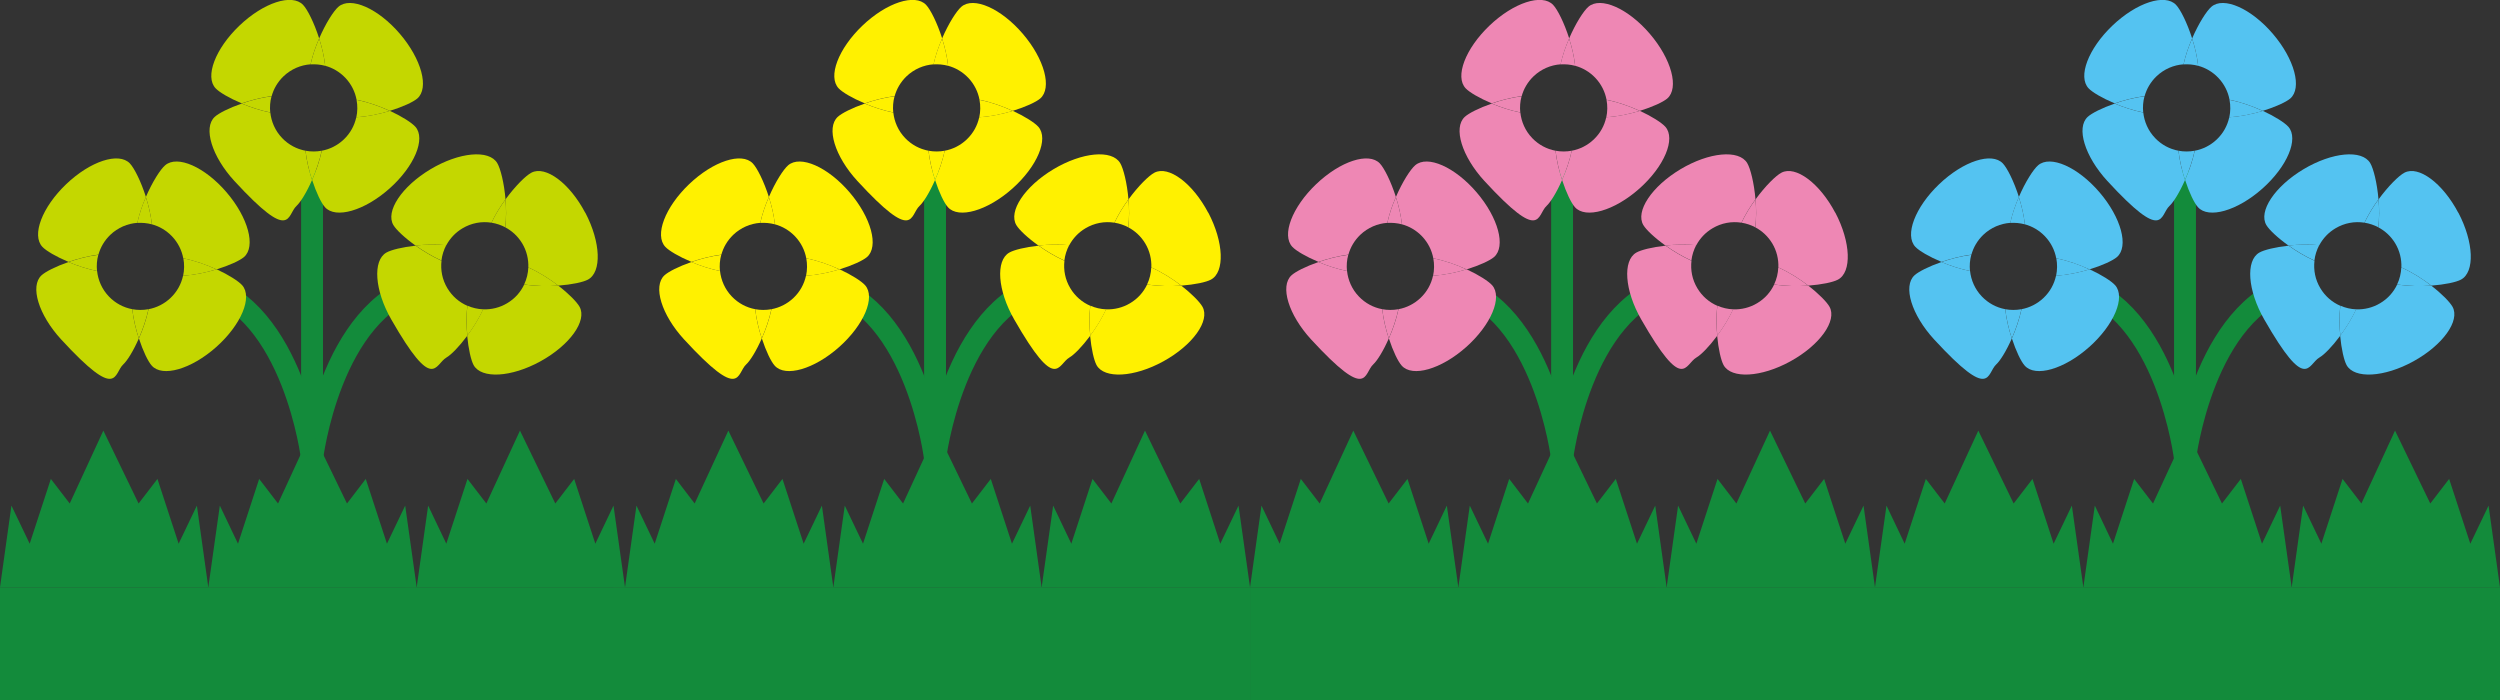 <?xml version="1.0" encoding="UTF-8"?><svg id="a" xmlns="http://www.w3.org/2000/svg" viewBox="0 0 323.43 90.57"><rect x="0" y="0" width="323.43" height="90.57" fill="#333333" stroke="none"/><defs><style>.b{fill:#54c3f1;}.c{fill:#138b3b;}.d{fill:none;stroke:#138b3b;stroke-miterlimit:10;stroke-width:2.83px;}.e{fill:#fff100;}.f{fill:#ee87b4;}.g{fill:#c4d700;}</style></defs><line class="d" x1="40.37" y1="61.49" x2="40.37" y2="22.09"/><path class="d" d="M40.37,59.38s2.31-19.37,14.34-22.58"/><path class="d" d="M40.37,59.38s-2.31-19.37-14.34-22.58"/><line class="d" x1="282.68" y1="61.49" x2="282.68" y2="22.09"/><path class="d" d="M282.68,59.38s2.31-19.37,14.34-22.58"/><path class="d" d="M282.68,59.38s-2.31-19.37-14.34-22.58"/><line class="d" x1="202.09" y1="61.49" x2="202.09" y2="22.09"/><path class="d" d="M202.09,59.38s2.31-19.37,14.34-22.58"/><path class="d" d="M202.09,59.38s-2.31-19.37-14.34-22.58"/><line class="d" x1="120.97" y1="61.49" x2="120.97" y2="22.09"/><path class="d" d="M120.97,59.38s2.31-19.37,14.34-22.58"/><path class="d" d="M120.97,59.38s-2.31-19.37-14.34-22.58"/><g><path class="e" d="M115.74,12.45c.26-.95,.78-1.85,1.54-2.58,.99-.94,2.23-1.46,3.5-1.55,.25-1.14,.65-2.29,1.11-3.35-.65-2.03-1.51-3.74-2.08-4.34-1.43-1.5-5.12-.29-8.24,2.69-3.12,2.98-4.5,6.61-3.07,8.11,.48,.51,1.77,1.27,3.37,1.94,1.19-.41,2.54-.76,3.88-.94Z"/><path class="e" d="M120.12,19.5c-1.12-.21-2.18-.76-3.02-1.64-.9-.94-1.4-2.11-1.53-3.3-1.29-.26-2.57-.69-3.7-1.16-1.65,.57-2.98,1.25-3.49,1.72-1.52,1.4-.38,5.11,2.54,8.29,7.48,8.12,6.76,4.4,8.05,3.22,.51-.47,1.3-1.74,2-3.34-.38-1.16-.7-2.48-.85-3.78Z"/><path class="e" d="M115.74,12.45c-1.33,.17-2.69,.53-3.88,.94,1.13,.47,2.42,.9,3.7,1.16-.07-.7-.02-1.41,.17-2.1Z"/><path class="e" d="M126.68,15.18c-.23,1.06-.77,2.06-1.61,2.86-.82,.78-1.82,1.27-2.85,1.46-.28,1.31-.74,2.63-1.25,3.78,.54,1.66,1.19,3,1.66,3.52,1.37,1.55,5.11,.47,8.34-2.4s4.73-6.45,3.36-8c-.47-.52-1.72-1.33-3.3-2.06-1.33,.41-2.86,.73-4.34,.83Z"/><path class="e" d="M120.12,19.5c.16,1.3,.47,2.62,.85,3.78,.5-1.15,.97-2.47,1.25-3.78-.69,.13-1.41,.13-2.1,0Z"/><path class="e" d="M132.32,4.37c-2.81-3.28-6.36-4.85-7.94-3.5-.62,.53-1.66,2.15-2.5,4.11,.36,1.12,.65,2.34,.78,3.53,.96,.26,1.86,.78,2.6,1.55,.78,.82,1.27,1.81,1.46,2.85,1.48,.29,3,.84,4.3,1.43,1.67-.51,3.02-1.14,3.55-1.59,1.57-1.35,.56-5.1-2.25-8.38Z"/><path class="e" d="M122.66,8.51c-.13-1.19-.42-2.41-.78-3.53-.46,1.05-.86,2.21-1.11,3.35,.63-.04,1.27,.02,1.88,.18Z"/><path class="e" d="M126.68,15.18c1.47-.1,3-.42,4.34-.83-1.3-.6-2.82-1.14-4.3-1.43,.14,.75,.13,1.52-.03,2.26Z"/></g><g><path class="e" d="M93.32,32.96c.26-.95,.78-1.85,1.54-2.58,.99-.94,2.23-1.46,3.5-1.55,.25-1.14,.65-2.29,1.11-3.35-.65-2.03-1.51-3.74-2.08-4.34-1.43-1.5-5.12-.29-8.24,2.69-3.12,2.98-4.5,6.61-3.07,8.11,.48,.51,1.77,1.27,3.37,1.94,1.19-.41,2.54-.76,3.88-.94Z"/><path class="e" d="M97.7,40c-1.12-.21-2.18-.76-3.02-1.64-.9-.94-1.4-2.11-1.53-3.3-1.29-.26-2.57-.69-3.7-1.16-1.65,.57-2.98,1.25-3.49,1.72-1.52,1.4-.38,5.11,2.54,8.29,7.48,8.12,6.76,4.4,8.05,3.22,.51-.47,1.3-1.74,2-3.34-.38-1.16-.7-2.48-.85-3.78Z"/><path class="e" d="M93.32,32.96c-1.33,.17-2.69,.53-3.88,.94,1.13,.47,2.42,.9,3.7,1.16-.07-.7-.02-1.41,.17-2.1Z"/><path class="e" d="M104.27,35.68c-.23,1.06-.77,2.06-1.61,2.86-.82,.78-1.82,1.27-2.85,1.46-.28,1.31-.74,2.63-1.25,3.78,.54,1.66,1.19,3,1.66,3.52,1.37,1.55,5.11,.47,8.34-2.4s4.73-6.45,3.36-8c-.47-.52-1.72-1.33-3.3-2.06-1.33,.41-2.86,.73-4.34,.83Z"/><path class="e" d="M97.7,40c.16,1.3,.47,2.62,.85,3.78,.5-1.15,.97-2.47,1.25-3.78-.69,.13-1.41,.13-2.1,0Z"/><path class="e" d="M109.91,24.88c-2.81-3.28-6.36-4.85-7.94-3.5-.62,.53-1.66,2.15-2.5,4.11,.36,1.12,.65,2.34,.78,3.53,.96,.26,1.86,.78,2.6,1.55,.78,.82,1.27,1.81,1.46,2.85,1.48,.29,3,.84,4.3,1.43,1.67-.51,3.02-1.14,3.55-1.59,1.57-1.35,.56-5.1-2.25-8.38Z"/><path class="e" d="M100.25,29.02c-.13-1.19-.42-2.41-.78-3.53-.46,1.05-.86,2.21-1.11,3.35,.63-.04,1.27,.02,1.88,.18Z"/><path class="e" d="M104.27,35.68c1.47-.1,3-.42,4.34-.83-1.3-.6-2.82-1.14-4.3-1.43,.14,.75,.13,1.52-.03,2.26Z"/></g><g><path class="e" d="M138.34,31.71c.47-.87,1.17-1.63,2.08-2.17,1.17-.7,2.5-.93,3.75-.73,.5-1.05,1.14-2.09,1.82-3.02-.18-2.12-.65-3.99-1.07-4.69-1.06-1.78-4.93-1.42-8.64,.8-3.71,2.22-5.86,5.45-4.79,7.23,.36,.6,1.44,1.63,2.86,2.64,1.25-.14,2.65-.18,3.99-.05Z"/><path class="e" d="M141.05,39.56c-1.04-.45-1.96-1.23-2.58-2.27-.67-1.11-.9-2.36-.76-3.56-1.2-.54-2.36-1.24-3.35-1.95-1.73,.19-3.18,.55-3.79,.9-1.79,1.03-1.51,4.9,.64,8.65,5.49,9.58,5.62,5.8,7.14,4.92,.61-.35,1.65-1.41,2.69-2.81-.11-1.22-.13-2.57,0-3.87Z"/><path class="e" d="M138.34,31.71c-1.34-.13-2.74-.08-3.99,.05,1,.71,2.16,1.41,3.35,1.95,.08-.7,.3-1.38,.63-2.01Z"/><path class="e" d="M148.41,36.8c-.46,.98-1.21,1.84-2.21,2.43-.97,.58-2.05,.83-3.11,.79-.57,1.22-1.31,2.4-2.06,3.41,.16,1.73,.5,3.19,.83,3.8,1,1.81,4.87,1.6,8.66-.49s6.05-5.24,5.05-7.05c-.34-.61-1.38-1.68-2.76-2.74-1.39,.1-2.95,.08-4.41-.15Z"/><path class="e" d="M141.05,39.56c-.14,1.3-.12,2.66,0,3.87,.75-1.01,1.49-2.19,2.06-3.41-.71-.03-1.4-.19-2.05-.47Z"/><path class="e" d="M156.31,27.52c-2.01-3.82-5.13-6.14-6.96-5.18-.73,.38-2.09,1.73-3.35,3.45,.1,1.18,.11,2.43-.03,3.62,.88,.47,1.64,1.17,2.19,2.08,.58,.97,.83,2.05,.79,3.11,1.38,.61,2.74,1.48,3.88,2.35,1.74-.13,3.2-.44,3.82-.77,1.83-.96,1.68-4.84-.33-8.67Z"/><path class="e" d="M145.97,29.41c.13-1.19,.12-2.44,.03-3.62-.68,.93-1.32,1.96-1.82,3.02,.63,.1,1.23,.3,1.8,.6Z"/><path class="e" d="M148.41,36.8c1.46,.23,3.02,.25,4.41,.15-1.13-.87-2.49-1.74-3.88-2.35-.03,.76-.21,1.51-.54,2.2Z"/></g><g><path class="g" d="M35.14,12.45c.26-.95,.78-1.85,1.54-2.58,.99-.94,2.23-1.46,3.5-1.55,.25-1.14,.65-2.29,1.11-3.35-.65-2.03-1.51-3.74-2.08-4.34-1.43-1.5-5.12-.29-8.24,2.69-3.12,2.98-4.5,6.61-3.07,8.11,.48,.51,1.77,1.27,3.37,1.94,1.19-.41,2.54-.76,3.88-.94Z"/><path class="g" d="M39.52,19.5c-1.12-.21-2.18-.76-3.02-1.64-.9-.94-1.4-2.11-1.53-3.3-1.29-.26-2.57-.69-3.7-1.16-1.65,.57-2.98,1.25-3.49,1.72-1.52,1.4-.38,5.11,2.54,8.29,7.48,8.12,6.76,4.4,8.05,3.22,.51-.47,1.3-1.74,2-3.34-.38-1.16-.7-2.48-.85-3.78Z"/><path class="g" d="M35.14,12.45c-1.33,.17-2.69,.53-3.88,.94,1.13,.47,2.42,.9,3.7,1.16-.07-.7-.02-1.41,.17-2.1Z"/><path class="g" d="M46.09,15.18c-.23,1.06-.77,2.06-1.61,2.86-.82,.78-1.82,1.27-2.85,1.46-.28,1.31-.74,2.63-1.25,3.78,.54,1.66,1.19,3,1.66,3.52,1.37,1.55,5.11,.47,8.34-2.4s4.73-6.45,3.36-8c-.47-.52-1.72-1.33-3.3-2.06-1.33,.41-2.86,.73-4.34,.83Z"/><path class="g" d="M39.52,19.5c.16,1.3,.47,2.62,.85,3.78,.5-1.15,.97-2.47,1.25-3.78-.69,.13-1.41,.13-2.1,0Z"/><path class="g" d="M51.73,4.37c-2.81-3.28-6.36-4.85-7.94-3.5-.62,.53-1.66,2.15-2.5,4.11,.36,1.12,.65,2.34,.78,3.53,.96,.26,1.86,.78,2.6,1.55,.78,.82,1.27,1.81,1.46,2.85,1.48,.29,3,.84,4.3,1.43,1.67-.51,3.02-1.14,3.55-1.59,1.57-1.35,.56-5.1-2.25-8.38Z"/><path class="g" d="M42.07,8.51c-.13-1.19-.42-2.41-.78-3.53-.46,1.05-.86,2.21-1.11,3.35,.63-.04,1.27,.02,1.88,.18Z"/><path class="g" d="M46.09,15.18c1.47-.1,3-.42,4.34-.83-1.3-.6-2.82-1.14-4.3-1.43,.14,.75,.13,1.52-.03,2.26Z"/></g><g><path class="g" d="M12.73,32.96c.26-.95,.78-1.85,1.54-2.58,.99-.94,2.23-1.46,3.5-1.55,.25-1.14,.65-2.29,1.11-3.35-.65-2.03-1.51-3.74-2.08-4.34-1.43-1.5-5.12-.29-8.24,2.69-3.12,2.98-4.5,6.61-3.07,8.11,.48,.51,1.77,1.27,3.37,1.94,1.19-.41,2.54-.76,3.88-.94Z"/><path class="g" d="M17.11,40c-1.12-.21-2.18-.76-3.02-1.64-.9-.94-1.4-2.11-1.53-3.3-1.29-.26-2.57-.69-3.7-1.16-1.65,.57-2.98,1.25-3.49,1.72-1.52,1.4-.38,5.11,2.54,8.29,7.48,8.12,6.76,4.4,8.05,3.22,.51-.47,1.3-1.74,2-3.34-.38-1.16-.7-2.48-.85-3.78Z"/><path class="g" d="M12.73,32.96c-1.33,.17-2.69,.53-3.88,.94,1.13,.47,2.42,.9,3.7,1.16-.07-.7-.02-1.41,.17-2.1Z"/><path class="g" d="M23.68,35.68c-.23,1.06-.77,2.06-1.61,2.86-.82,.78-1.82,1.27-2.85,1.46-.28,1.31-.74,2.63-1.25,3.78,.54,1.66,1.19,3,1.66,3.52,1.37,1.55,5.11,.47,8.34-2.4s4.73-6.45,3.36-8c-.47-.52-1.72-1.33-3.3-2.06-1.33,.41-2.86,.73-4.34,.83Z"/><path class="g" d="M17.11,40c.16,1.3,.47,2.62,.85,3.78,.5-1.15,.97-2.47,1.25-3.78-.69,.13-1.41,.13-2.1,0Z"/><path class="g" d="M29.31,24.88c-2.81-3.28-6.36-4.85-7.94-3.5-.62,.53-1.66,2.15-2.5,4.11,.36,1.12,.65,2.34,.78,3.53,.96,.26,1.86,.78,2.6,1.55,.78,.82,1.27,1.81,1.46,2.85,1.48,.29,3,.84,4.3,1.43,1.67-.51,3.02-1.14,3.55-1.59,1.57-1.35,.56-5.1-2.25-8.38Z"/><path class="g" d="M19.65,29.02c-.13-1.19-.42-2.41-.78-3.53-.46,1.05-.86,2.21-1.11,3.35,.63-.04,1.27,.02,1.88,.18Z"/><path class="g" d="M23.68,35.68c1.47-.1,3-.42,4.34-.83-1.3-.6-2.82-1.14-4.3-1.43,.14,.75,.13,1.52-.03,2.26Z"/></g><g><path class="g" d="M57.75,31.71c.47-.87,1.17-1.63,2.08-2.17,1.17-.7,2.5-.93,3.75-.73,.5-1.05,1.14-2.09,1.82-3.02-.18-2.12-.65-3.99-1.07-4.69-1.06-1.78-4.93-1.42-8.64,.8-3.71,2.22-5.86,5.45-4.79,7.23,.36,.6,1.44,1.63,2.86,2.64,1.25-.14,2.65-.18,3.99-.05Z"/><path class="g" d="M60.46,39.56c-1.04-.45-1.96-1.23-2.58-2.27-.67-1.11-.9-2.36-.76-3.56-1.2-.54-2.36-1.24-3.35-1.95-1.73,.19-3.18,.55-3.79,.9-1.79,1.03-1.51,4.9,.64,8.65,5.49,9.58,5.62,5.8,7.14,4.92,.61-.35,1.65-1.41,2.69-2.81-.11-1.22-.13-2.57,0-3.87Z"/><path class="g" d="M57.75,31.71c-1.34-.13-2.74-.08-3.99,.05,1,.71,2.16,1.41,3.35,1.95,.08-.7,.3-1.38,.63-2.01Z"/><path class="g" d="M67.82,36.8c-.46,.98-1.21,1.84-2.21,2.43-.97,.58-2.05,.83-3.11,.79-.57,1.22-1.31,2.4-2.06,3.41,.16,1.73,.5,3.19,.83,3.8,1,1.81,4.87,1.6,8.66-.49s6.05-5.24,5.05-7.05c-.34-.61-1.38-1.68-2.76-2.74-1.39,.1-2.95,.08-4.41-.15Z"/><path class="g" d="M60.46,39.56c-.14,1.3-.12,2.66,0,3.87,.75-1.01,1.49-2.19,2.06-3.41-.71-.03-1.4-.19-2.05-.47Z"/><path class="g" d="M75.71,27.52c-2.01-3.82-5.13-6.14-6.96-5.18-.73,.38-2.09,1.73-3.35,3.45,.1,1.18,.11,2.43-.03,3.62,.88,.47,1.64,1.17,2.19,2.08,.58,.97,.83,2.05,.79,3.11,1.38,.61,2.74,1.48,3.88,2.35,1.74-.13,3.2-.44,3.82-.77,1.83-.96,1.68-4.84-.33-8.67Z"/><path class="g" d="M65.37,29.41c.13-1.19,.12-2.44,.03-3.62-.68,.93-1.32,1.96-1.82,3.02,.63,.1,1.23,.3,1.8,.6Z"/><path class="g" d="M67.82,36.8c1.46,.23,3.02,.25,4.41,.15-1.13-.87-2.49-1.74-3.88-2.35-.03,.76-.21,1.51-.54,2.2Z"/></g><polyline class="c" points="26.95 75.99 25.47 65.41 23.11 70.34 20.37 61.96 17.93 65.14 13.37 55.71 9.02 65.14 6.58 61.96 3.84 70.34 1.48 65.41 0 75.97 161.07 75.97"/><polyline class="c" points="53.91 75.99 52.42 65.41 50.06 70.34 47.32 61.96 44.89 65.14 40.32 55.71 35.97 65.14 33.53 61.96 30.79 70.34 28.44 65.41 26.95 75.97"/><polyline class="c" points="80.86 75.99 79.37 65.41 77.02 70.34 74.28 61.96 71.84 65.14 67.27 55.71 62.92 65.14 60.48 61.96 57.74 70.34 55.39 65.41 53.91 75.97"/><polyline class="c" points="107.81 75.99 106.33 65.41 103.97 70.34 101.23 61.96 98.79 65.14 94.23 55.71 89.87 65.14 87.44 61.96 84.7 70.34 82.34 65.41 80.86 75.97"/><polyline class="c" points="134.76 75.99 133.28 65.41 130.92 70.34 128.18 61.96 125.74 65.14 121.18 55.71 116.83 65.14 114.39 61.96 111.65 70.34 109.29 65.41 107.81 75.97"/><polyline class="c" points="161.72 75.99 160.23 65.41 157.87 70.34 155.14 61.96 152.7 65.14 148.13 55.71 143.78 65.14 141.34 61.96 138.6 70.34 136.25 65.41 134.76 75.97"/><rect class="c" y="75.97" width="161.72" height="14.6"/><g><path class="b" d="M277.45,12.45c.26-.95,.78-1.85,1.54-2.58,.99-.94,2.23-1.46,3.5-1.55,.25-1.14,.65-2.29,1.11-3.35-.65-2.03-1.51-3.74-2.08-4.34-1.43-1.5-5.12-.29-8.24,2.69-3.12,2.98-4.5,6.61-3.07,8.11,.48,.51,1.77,1.27,3.37,1.94,1.19-.41,2.54-.76,3.88-.94Z"/><path class="b" d="M281.83,19.5c-1.12-.21-2.18-.76-3.02-1.64-.9-.94-1.4-2.11-1.53-3.3-1.29-.26-2.57-.69-3.7-1.16-1.65,.57-2.98,1.25-3.49,1.72-1.52,1.4-.38,5.11,2.54,8.29,7.48,8.12,6.76,4.4,8.05,3.22,.51-.47,1.3-1.74,2-3.34-.38-1.16-.7-2.48-.85-3.78Z"/><path class="b" d="M277.45,12.45c-1.33,.17-2.69,.53-3.88,.94,1.13,.47,2.42,.9,3.7,1.16-.07-.7-.02-1.41,.17-2.1Z"/><path class="b" d="M288.4,15.18c-.23,1.06-.77,2.06-1.61,2.86-.82,.78-1.82,1.27-2.85,1.46-.28,1.31-.74,2.63-1.25,3.78,.54,1.66,1.19,3,1.66,3.52,1.37,1.55,5.11,.47,8.34-2.4s4.73-6.45,3.36-8c-.47-.52-1.72-1.33-3.3-2.06-1.33,.41-2.86,.73-4.34,.83Z"/><path class="b" d="M281.83,19.5c.16,1.3,.47,2.62,.85,3.78,.5-1.15,.97-2.47,1.25-3.78-.69,.13-1.41,.13-2.1,0Z"/><path class="b" d="M294.04,4.37c-2.81-3.28-6.36-4.85-7.94-3.5-.62,.53-1.66,2.15-2.5,4.11,.36,1.12,.65,2.34,.78,3.53,.96,.26,1.86,.78,2.6,1.55,.78,.82,1.27,1.81,1.46,2.85,1.48,.29,3,.84,4.3,1.43,1.67-.51,3.02-1.14,3.55-1.59,1.57-1.35,.56-5.1-2.25-8.38Z"/><path class="b" d="M284.38,8.51c-.13-1.19-.42-2.41-.78-3.53-.46,1.05-.86,2.21-1.11,3.35,.63-.04,1.27,.02,1.88,.18Z"/><path class="b" d="M288.4,15.18c1.47-.1,3-.42,4.34-.83-1.3-.6-2.82-1.14-4.3-1.43,.14,.75,.13,1.52-.03,2.26Z"/></g><g><path class="b" d="M255.04,32.96c.26-.95,.78-1.85,1.54-2.58,.99-.94,2.23-1.46,3.5-1.55,.25-1.14,.65-2.29,1.11-3.35-.65-2.03-1.51-3.74-2.08-4.34-1.43-1.5-5.12-.29-8.24,2.69-3.12,2.98-4.5,6.61-3.07,8.11,.48,.51,1.77,1.27,3.37,1.94,1.19-.41,2.54-.76,3.88-.94Z"/><path class="b" d="M259.42,40c-1.12-.21-2.18-.76-3.02-1.64-.9-.94-1.4-2.11-1.53-3.3-1.29-.26-2.57-.69-3.7-1.16-1.65,.57-2.98,1.25-3.49,1.72-1.52,1.4-.38,5.11,2.54,8.29,7.48,8.12,6.76,4.4,8.05,3.22,.51-.47,1.3-1.74,2-3.34-.38-1.16-.7-2.48-.85-3.78Z"/><path class="b" d="M255.04,32.96c-1.33,.17-2.69,.53-3.88,.94,1.13,.47,2.42,.9,3.7,1.16-.07-.7-.02-1.41,.17-2.1Z"/><path class="b" d="M265.99,35.68c-.23,1.06-.77,2.06-1.61,2.86-.82,.78-1.82,1.27-2.85,1.46-.28,1.31-.74,2.63-1.25,3.78,.54,1.66,1.19,3,1.66,3.52,1.37,1.55,5.11,.47,8.34-2.4s4.73-6.45,3.36-8c-.47-.52-1.72-1.33-3.3-2.06-1.33,.41-2.86,.73-4.34,.83Z"/><path class="b" d="M259.42,40c.16,1.3,.47,2.62,.85,3.78,.5-1.15,.97-2.47,1.25-3.78-.69,.13-1.41,.13-2.1,0Z"/><path class="b" d="M271.62,24.88c-2.81-3.28-6.36-4.85-7.94-3.5-.62,.53-1.66,2.15-2.5,4.11,.36,1.12,.65,2.34,.78,3.53,.96,.26,1.86,.78,2.6,1.55,.78,.82,1.27,1.81,1.46,2.85,1.48,.29,3,.84,4.3,1.43,1.67-.51,3.02-1.14,3.55-1.59,1.57-1.35,.56-5.1-2.25-8.38Z"/><path class="b" d="M261.96,29.02c-.13-1.19-.42-2.41-.78-3.53-.46,1.05-.86,2.21-1.11,3.35,.63-.04,1.27,.02,1.88,.18Z"/><path class="b" d="M265.99,35.68c1.47-.1,3-.42,4.34-.83-1.3-.6-2.82-1.14-4.3-1.43,.14,.75,.13,1.52-.03,2.26Z"/></g><g><path class="b" d="M300.06,31.71c.47-.87,1.17-1.63,2.08-2.17,1.17-.7,2.5-.93,3.75-.73,.5-1.05,1.14-2.09,1.82-3.02-.18-2.12-.65-3.99-1.07-4.69-1.06-1.78-4.93-1.42-8.64,.8-3.71,2.22-5.86,5.45-4.79,7.23,.36,.6,1.44,1.63,2.86,2.64,1.25-.14,2.65-.18,3.99-.05Z"/><path class="b" d="M302.77,39.56c-1.04-.45-1.96-1.23-2.58-2.27-.67-1.11-.9-2.36-.76-3.56-1.2-.54-2.36-1.24-3.35-1.95-1.73,.19-3.18,.55-3.79,.9-1.79,1.03-1.51,4.9,.64,8.65,5.49,9.58,5.62,5.8,7.14,4.92,.61-.35,1.65-1.41,2.69-2.81-.11-1.22-.13-2.57,0-3.87Z"/><path class="b" d="M300.06,31.71c-1.34-.13-2.74-.08-3.99,.05,1,.71,2.16,1.41,3.35,1.95,.08-.7,.3-1.38,.63-2.01Z"/><path class="b" d="M310.13,36.8c-.46,.98-1.21,1.84-2.21,2.43-.97,.58-2.05,.83-3.11,.79-.57,1.22-1.31,2.4-2.06,3.41,.16,1.73,.5,3.19,.83,3.8,1,1.81,4.87,1.6,8.66-.49s6.05-5.24,5.05-7.05c-.34-.61-1.38-1.68-2.76-2.74-1.39,.1-2.95,.08-4.41-.15Z"/><path class="b" d="M302.77,39.56c-.14,1.3-.12,2.66,0,3.87,.75-1.01,1.49-2.19,2.06-3.41-.71-.03-1.4-.19-2.05-.47Z"/><path class="b" d="M318.03,27.52c-2.01-3.82-5.13-6.14-6.96-5.18-.73,.38-2.09,1.73-3.35,3.45,.1,1.18,.11,2.43-.03,3.62,.88,.47,1.64,1.17,2.19,2.08,.58,.97,.83,2.05,.79,3.11,1.38,.61,2.74,1.48,3.88,2.35,1.74-.13,3.2-.44,3.82-.77,1.83-.96,1.68-4.84-.33-8.67Z"/><path class="b" d="M307.69,29.41c.13-1.19,.12-2.44,.03-3.62-.68,.93-1.32,1.96-1.82,3.02,.63,.1,1.23,.3,1.8,.6Z"/><path class="b" d="M310.13,36.8c1.46,.23,3.02,.25,4.41,.15-1.13-.87-2.49-1.74-3.88-2.35-.03,.76-.21,1.51-.54,2.2Z"/></g><g><path class="f" d="M196.86,12.45c.26-.95,.78-1.85,1.54-2.58,.99-.94,2.23-1.46,3.5-1.55,.25-1.14,.65-2.29,1.11-3.35-.65-2.03-1.51-3.74-2.08-4.34-1.43-1.5-5.12-.29-8.24,2.69-3.12,2.98-4.5,6.61-3.07,8.11,.48,.51,1.77,1.27,3.37,1.94,1.19-.41,2.54-.76,3.88-.94Z"/><path class="f" d="M201.24,19.5c-1.12-.21-2.18-.76-3.02-1.64-.9-.94-1.4-2.11-1.53-3.3-1.29-.26-2.57-.69-3.7-1.16-1.65,.57-2.98,1.25-3.49,1.72-1.52,1.4-.38,5.11,2.54,8.29,7.48,8.12,6.76,4.4,8.05,3.22,.51-.47,1.3-1.74,2-3.34-.38-1.16-.7-2.48-.85-3.78Z"/><path class="f" d="M196.86,12.45c-1.33,.17-2.69,.53-3.88,.94,1.13,.47,2.42,.9,3.7,1.16-.07-.7-.02-1.41,.17-2.1Z"/><path class="f" d="M207.8,15.18c-.23,1.06-.77,2.06-1.61,2.86-.82,.78-1.82,1.27-2.85,1.46-.28,1.31-.74,2.63-1.25,3.78,.54,1.66,1.19,3,1.66,3.52,1.37,1.55,5.11,.47,8.34-2.4s4.73-6.45,3.36-8c-.47-.52-1.72-1.33-3.3-2.06-1.33,.41-2.86,.73-4.34,.83Z"/><path class="f" d="M201.24,19.5c.16,1.3,.47,2.62,.85,3.78,.5-1.15,.97-2.47,1.25-3.78-.69,.13-1.41,.13-2.1,0Z"/><path class="f" d="M213.44,4.37c-2.81-3.28-6.36-4.85-7.94-3.5-.62,.53-1.66,2.15-2.5,4.11,.36,1.12,.65,2.34,.78,3.53,.96,.26,1.86,.78,2.6,1.55,.78,.82,1.27,1.81,1.46,2.85,1.48,.29,3,.84,4.3,1.43,1.67-.51,3.02-1.14,3.55-1.59,1.57-1.35,.56-5.1-2.25-8.38Z"/><path class="f" d="M203.78,8.51c-.13-1.19-.42-2.41-.78-3.53-.46,1.05-.86,2.21-1.11,3.35,.63-.04,1.27,.02,1.88,.18Z"/><path class="f" d="M207.8,15.18c1.47-.1,3-.42,4.34-.83-1.3-.6-2.82-1.14-4.3-1.43,.14,.75,.13,1.52-.03,2.26Z"/></g><g><path class="f" d="M174.44,32.96c.26-.95,.78-1.85,1.54-2.58,.99-.94,2.23-1.46,3.5-1.55,.25-1.14,.65-2.29,1.11-3.35-.65-2.03-1.51-3.74-2.08-4.34-1.43-1.5-5.12-.29-8.24,2.69-3.12,2.98-4.5,6.61-3.07,8.11,.48,.51,1.77,1.27,3.37,1.94,1.19-.41,2.54-.76,3.88-.94Z"/><path class="f" d="M178.82,40c-1.12-.21-2.18-.76-3.02-1.64-.9-.94-1.4-2.11-1.53-3.3-1.29-.26-2.57-.69-3.7-1.16-1.65,.57-2.98,1.25-3.49,1.72-1.52,1.4-.38,5.11,2.54,8.29,7.48,8.12,6.76,4.4,8.05,3.22,.51-.47,1.3-1.74,2-3.34-.38-1.16-.7-2.48-.85-3.78Z"/><path class="f" d="M174.44,32.96c-1.33,.17-2.69,.53-3.88,.94,1.13,.47,2.42,.9,3.7,1.16-.07-.7-.02-1.41,.17-2.1Z"/><path class="f" d="M185.39,35.68c-.23,1.06-.77,2.06-1.61,2.86-.82,.78-1.82,1.27-2.85,1.46-.28,1.31-.74,2.63-1.25,3.78,.54,1.66,1.19,3,1.66,3.52,1.37,1.55,5.11,.47,8.34-2.4s4.73-6.45,3.36-8c-.47-.52-1.72-1.33-3.3-2.06-1.33,.41-2.86,.73-4.34,.83Z"/><path class="f" d="M178.82,40c.16,1.3,.47,2.62,.85,3.78,.5-1.15,.97-2.47,1.25-3.78-.69,.13-1.41,.13-2.1,0Z"/><path class="f" d="M191.03,24.88c-2.81-3.28-6.36-4.85-7.94-3.5-.62,.53-1.66,2.15-2.5,4.11,.36,1.12,.65,2.34,.78,3.53,.96,.26,1.86,.78,2.6,1.55,.78,.82,1.27,1.81,1.46,2.85,1.48,.29,3,.84,4.3,1.43,1.67-.51,3.02-1.14,3.55-1.59,1.57-1.35,.56-5.1-2.25-8.38Z"/><path class="f" d="M181.37,29.02c-.13-1.19-.42-2.41-.78-3.53-.46,1.05-.86,2.21-1.11,3.35,.63-.04,1.27,.02,1.88,.18Z"/><path class="f" d="M185.39,35.68c1.47-.1,3-.42,4.34-.83-1.3-.6-2.82-1.14-4.3-1.43,.14,.75,.13,1.52-.03,2.26Z"/></g><g><path class="f" d="M219.46,31.71c.47-.87,1.17-1.63,2.08-2.17,1.17-.7,2.5-.93,3.75-.73,.5-1.05,1.14-2.09,1.82-3.02-.18-2.12-.65-3.99-1.07-4.69-1.06-1.78-4.93-1.42-8.64,.8-3.71,2.22-5.86,5.45-4.79,7.23,.36,.6,1.44,1.63,2.86,2.64,1.25-.14,2.65-.18,3.99-.05Z"/><path class="f" d="M222.17,39.56c-1.04-.45-1.96-1.23-2.58-2.27-.67-1.11-.9-2.36-.76-3.56-1.2-.54-2.36-1.24-3.35-1.95-1.73,.19-3.18,.55-3.79,.9-1.79,1.03-1.51,4.9,.64,8.65,5.49,9.58,5.62,5.8,7.14,4.92,.61-.35,1.65-1.41,2.69-2.81-.11-1.22-.13-2.57,0-3.87Z"/><path class="f" d="M219.46,31.71c-1.34-.13-2.74-.08-3.99,.05,1,.71,2.16,1.41,3.35,1.95,.08-.7,.3-1.38,.63-2.01Z"/><path class="f" d="M229.53,36.8c-.46,.98-1.21,1.84-2.21,2.43-.97,.58-2.05,.83-3.11,.79-.57,1.22-1.31,2.4-2.06,3.41,.16,1.73,.5,3.19,.83,3.8,1,1.81,4.87,1.6,8.66-.49s6.05-5.24,5.05-7.05c-.34-.61-1.38-1.68-2.76-2.74-1.39,.1-2.95,.08-4.41-.15Z"/><path class="f" d="M222.17,39.56c-.14,1.3-.12,2.66,0,3.87,.75-1.01,1.49-2.19,2.06-3.41-.71-.03-1.4-.19-2.05-.47Z"/><path class="f" d="M237.43,27.52c-2.01-3.82-5.13-6.14-6.96-5.18-.73,.38-2.09,1.73-3.35,3.45,.1,1.18,.11,2.43-.03,3.62,.88,.47,1.64,1.17,2.19,2.08,.58,.97,.83,2.05,.79,3.11,1.38,.61,2.74,1.48,3.88,2.35,1.74-.13,3.2-.44,3.82-.77,1.83-.96,1.68-4.84-.33-8.67Z"/><path class="f" d="M227.09,29.41c.13-1.19,.12-2.44,.03-3.62-.68,.93-1.32,1.96-1.82,3.02,.63,.1,1.23,.3,1.8,.6Z"/><path class="f" d="M229.53,36.8c1.46,.23,3.02,.25,4.41,.15-1.13-.87-2.49-1.74-3.88-2.35-.03,.76-.21,1.51-.54,2.2Z"/></g><polyline class="c" points="188.67 75.99 187.18 65.41 184.83 70.34 182.09 61.96 179.65 65.14 175.08 55.71 170.73 65.14 168.29 61.96 165.55 70.34 163.2 65.41 161.72 75.97 322.78 75.97"/><polyline class="c" points="215.62 75.99 214.14 65.41 211.78 70.34 209.04 61.96 206.6 65.14 202.04 55.71 197.68 65.14 195.25 61.96 192.51 70.34 190.15 65.41 188.67 75.97"/><polyline class="c" points="242.57 75.99 241.09 65.41 238.73 70.34 235.99 61.96 233.55 65.14 228.99 55.71 224.64 65.14 222.2 61.96 219.46 70.34 217.1 65.41 215.62 75.97"/><polyline class="c" points="269.53 75.99 268.04 65.41 265.68 70.34 262.95 61.96 260.51 65.14 255.94 55.71 251.59 65.14 249.15 61.96 246.41 70.34 244.06 65.41 242.57 75.97"/><polyline class="c" points="296.48 75.99 294.99 65.41 292.64 70.34 289.9 61.96 287.46 65.14 282.9 55.71 278.54 65.14 276.1 61.96 273.36 70.34 271.01 65.41 269.53 75.97"/><polyline class="c" points="323.43 75.99 321.95 65.41 319.59 70.34 316.85 61.96 314.41 65.14 309.85 55.71 305.5 65.14 303.06 61.96 300.32 70.34 297.96 65.41 296.48 75.97"/><rect class="c" x="161.72" y="75.97" width="161.72" height="14.6"/></svg>